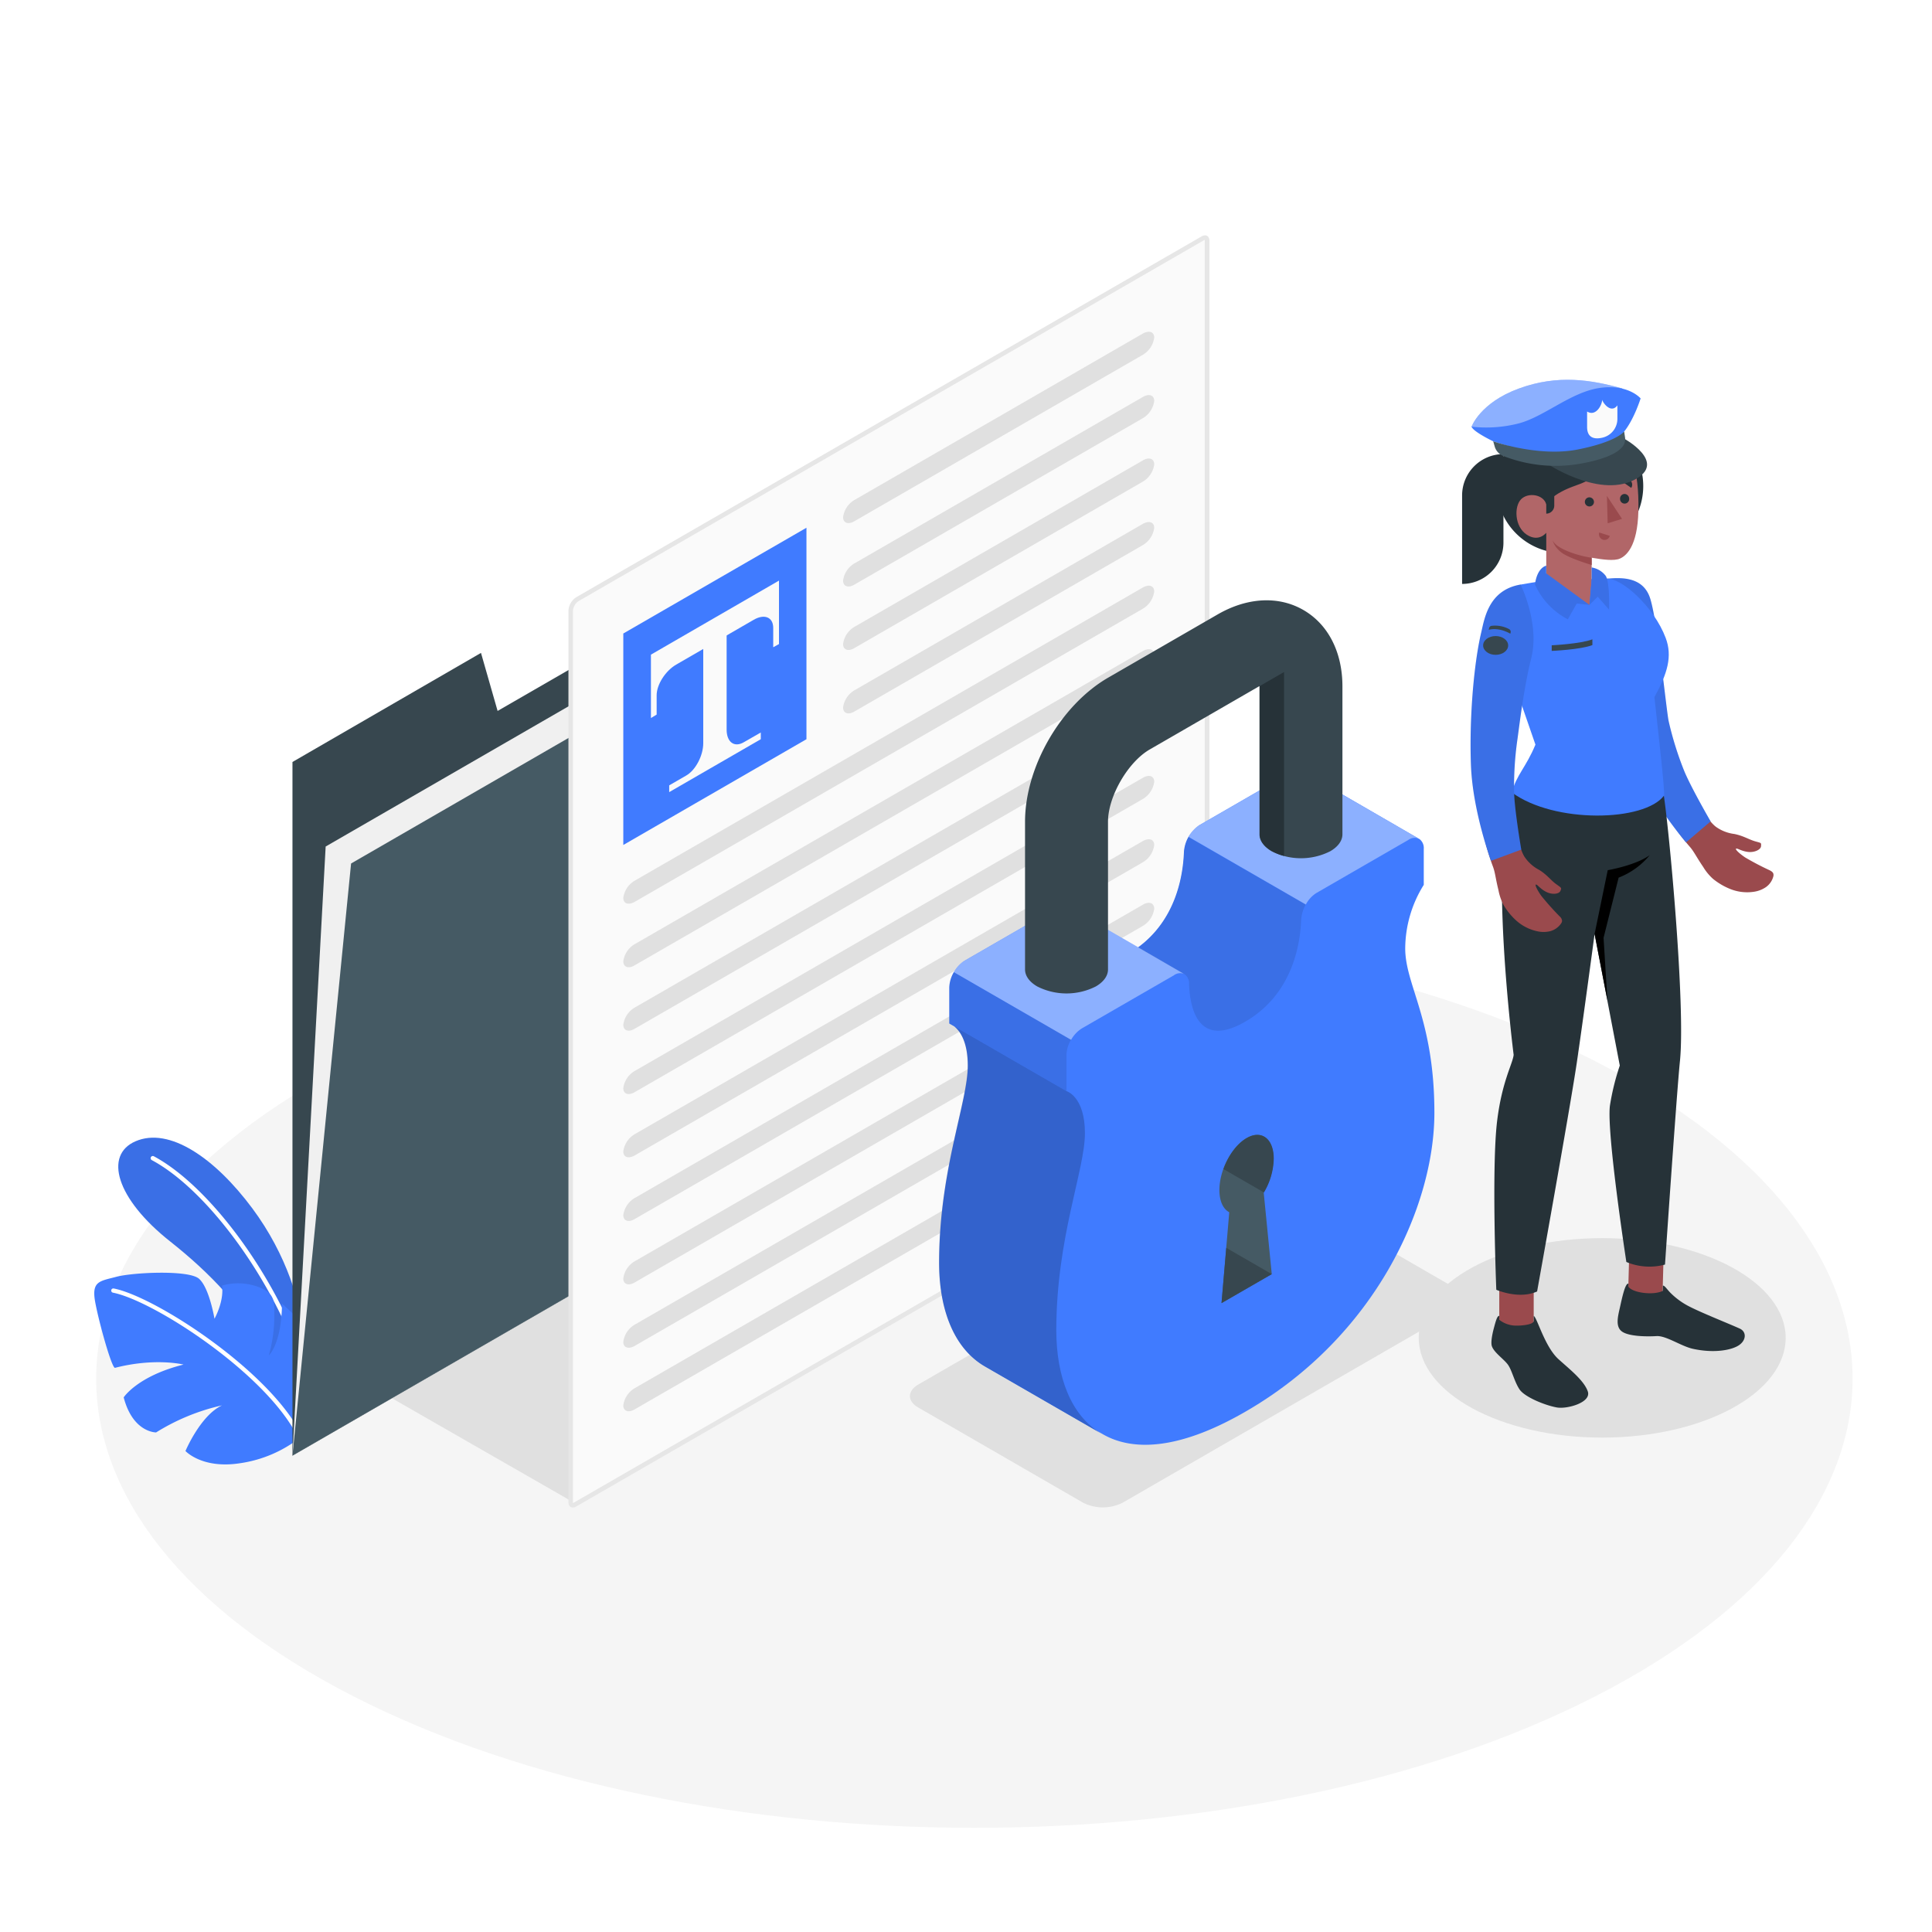 <svg class="animated" id="freepik_stories-safe" xmlns="http://www.w3.org/2000/svg" viewBox="0 0 500 500" version="1.1" xmlns:xlink="http://www.w3.org/1999/xlink" xmlns:svgjs="http://svgjs.com/svgjs"><style>svg#freepik_stories-safe:not(.animated) .animable {opacity: 0;}svg#freepik_stories-safe.animated #freepik--Floor--inject-254 {animation: 1s 1 forwards cubic-bezier(.36,-0.01,.5,1.38) slideDown;animation-delay: 0s;}svg#freepik_stories-safe.animated #freepik--Shadows--inject-254 {animation: 1s 1 forwards cubic-bezier(.36,-0.01,.5,1.38) slideDown;animation-delay: 0s;}svg#freepik_stories-safe.animated #freepik--Plants--inject-254 {animation: 1s 1 forwards cubic-bezier(.36,-0.01,.5,1.38) fadeIn;animation-delay: 0s;}svg#freepik_stories-safe.animated #freepik--Documents--inject-254 {animation: 1s 1 forwards cubic-bezier(.36,-0.01,.5,1.38) slideDown;animation-delay: 0s;}svg#freepik_stories-safe.animated #freepik--Padlock--inject-254 {animation: 1s 1 forwards cubic-bezier(.36,-0.01,.5,1.38) zoomOut;animation-delay: 0s;}svg#freepik_stories-safe.animated #freepik--Character--inject-254 {animation: 1s 1 forwards cubic-bezier(.36,-0.01,.5,1.38) lightSpeedLeft;animation-delay: 0s;}            @keyframes slideDown {                0% {                    opacity: 0;                    transform: translateY(-30px);                }                100% {                    opacity: 1;                    transform: translateY(0);                }            }                    @keyframes fadeIn {                0% {                    opacity: 0;                }                100% {                    opacity: 1;                }            }                    @keyframes zoomOut {                0% {                    opacity: 0;                    transform: scale(1.5);                }                100% {                    opacity: 1;                    transform: scale(1);                }            }                    @keyframes lightSpeedLeft {              from {                transform: translate3d(-50%, 0, 0) skewX(20deg);                opacity: 0;              }              60% {                transform: skewX(-10deg);                opacity: 1;              }              80% {                transform: skewX(2deg);              }              to {                opacity: 1;                transform: translate3d(0, 0, 0);              }            }        </style><g id="freepik--Floor--inject-254" style="transform-origin: 252.17px 356.839px;" class="animable"><path id="freepik--floor--inject-254" d="M91.46,439c88.76,45.38,232.66,45.39,321.42,0s88.76-119,0-164.34-232.66-45.38-321.42,0S2.7,393.65,91.46,439Z" style="fill: rgb(245, 245, 245); transform-origin: 252.17px 356.839px;" class="animable"></path></g><g id="freepik--Shadows--inject-254" style="transform-origin: 281.37px 348.79px;" class="animable"><polyline id="freepik--Shadow--inject-254" points="148.53 388.87 100.61 361.39 163.75 325.88 148.82 389.37" style="fill: rgb(224, 224, 224); transform-origin: 132.18px 357.625px;" class="animable"></polyline><ellipse id="freepik--shadow--inject-254" cx="414.65" cy="346.24" rx="47.48" ry="25.81" style="fill: rgb(224, 224, 224); transform-origin: 414.65px 346.24px;" class="animable"></ellipse><path id="freepik--shadow--inject-254" d="M237.62,364.25l42.67,24.64a11.37,11.37,0,0,0,10.26,0l86-49.64c2.83-1.64,2.83-4.29,0-5.92l-42.67-24.64a11.37,11.37,0,0,0-10.26,0l-86,49.64C234.78,360,234.78,362.62,237.62,364.25Z" style="fill: rgb(224, 224, 224); transform-origin: 307.081px 348.79px;" class="animable"></path></g><g id="freepik--Plants--inject-254" style="transform-origin: 53.94px 336.711px;" class="animable"><g id="freepik--plants--inject-254" style="transform-origin: 53.94px 336.711px;" class="animable"><path d="M78.52,345.41c-.63-7.77-4.19-20.54-13.23-32.7-9.67-13-21.47-21.14-30.23-17.34-8.16,3.55-5.07,14.81,9,25.93,9.85,7.79,20.07,17.94,25.57,30.19l8.91,15.59Z" style="fill: #407BFF; transform-origin: 54.574px 330.756px;" id="elz6rqno5m5v" class="animable"></path><g id="elg3rkoaapkqo"><g style="opacity: 0.1; transform-origin: 54.574px 330.756px;" class="animable" id="el569a0ix2544"><path d="M78.52,345.41c-.63-7.77-4.19-20.54-13.23-32.7-9.67-13-21.47-21.14-30.23-17.34-8.16,3.55-5.07,14.81,9,25.93,9.85,7.79,20.07,17.94,25.57,30.19l8.91,15.59Z" id="elg06ikutvnvu" style="transform-origin: 54.574px 330.756px;" class="animable"></path></g></g><path d="M77.73,351.34a.55.55,0,0,1-.52-.37c-7.83-21.55-24.13-43.36-37.92-50.73a.55.55,0,1,1,.52-1c14,7.49,30.53,29.55,38.44,51.34a.55.55,0,0,1-.33.7A.46.46,0,0,1,77.73,351.34Z" style="fill: rgb(255, 255, 255); transform-origin: 58.633px 325.258px;" id="el2hxjy0v0qq" class="animable"></path><path d="M77.73,372a32.79,32.79,0,0,1-15.6,6.68C52.3,380.22,48,375.52,48,375.52s3.87-9.22,9.46-11.81a54.79,54.79,0,0,0-17.06,7s-6,.09-8.39-9.07c0,0,3.55-5.51,15.48-8.49,0,0-7.25-1.83-17.71.84-.79.31-4.13-11.53-5.14-17s1.18-5.41,5.44-6.55,18.76-1.85,21.43.5,4,10.35,4,10.35,2.55-4.53,1.94-8.58a15.22,15.22,0,0,1,9.06.22c4.79,1.66,4.48,4,4.48,7.48a36.75,36.75,0,0,1-1.43,10.37s3.31-2.86,3.42-13.4c0,0,6.47,5.53,9.07,10.29S84,364.88,77.73,372Z" style="fill: #407BFF; transform-origin: 53.94px 354.185px;" id="el1vcfmr2opo8" class="animable"></path><path d="M77.73,372.53a.55.55,0,0,1-.5-.31c-7.93-16.48-37.42-35.62-48-37.68a.56.56,0,0,1-.44-.65.55.55,0,0,1,.65-.43C40.2,335.55,70.17,355,78.23,371.74a.56.56,0,0,1-.26.74A.52.52,0,0,1,77.73,372.53Z" style="fill: rgb(255, 255, 255); transform-origin: 53.532px 352.99px;" id="elnj7zlsd8lll" class="animable"></path></g></g><g id="freepik--Documents--inject-254" style="transform-origin: 194.345px 225.53px;" class="animable"><g id="freepik--Folder--inject-254" style="transform-origin: 167.04px 247.345px;" class="animable"><polygon points="75.69 197.2 75.69 376.72 243.22 279.99 243.22 117.97 128.78 183.99 124.48 168.97 75.69 197.2" style="fill: rgb(55, 71, 79); transform-origin: 159.455px 247.345px;" id="eljg7pvl44948" class="animable"></polygon><polygon points="75.69 376.72 84.28 219.08 251.81 122.36 243.22 279.99 75.69 376.72" style="fill: rgb(240, 240, 240); transform-origin: 163.75px 249.54px;" id="el3hgj5yxvq32" class="animable"></polygon><polygon points="75.69 376.72 90.86 223.47 258.39 126.75 243.22 279.99 75.69 376.72" style="fill: rgb(69, 90, 100); transform-origin: 167.04px 251.735px;" id="eldlpvixenmno" class="animable"></polygon></g><path d="M148.21,389.57c-.47,0-.54-.54-.54-.86V158.07a3.87,3.87,0,0,1,1.73-3L311.26,61.69a1.25,1.25,0,0,1,.61-.2c.46,0,.53.54.53.86V293a3.87,3.87,0,0,1-1.73,3L148.82,389.37A1.31,1.31,0,0,1,148.21,389.57Z" style="fill: rgb(250, 250, 250); transform-origin: 230.035px 225.53px;" id="elf93nne6kws" class="animable"></path><path d="M311.79,62.09a.79.79,0,0,1,0,.26V293a3.37,3.37,0,0,1-1.44,2.49L148.53,388.87a.84.84,0,0,1-.25.1,1.42,1.42,0,0,1,0-.26V158.07a3.34,3.34,0,0,1,1.43-2.49L311.55,62.19a.94.94,0,0,1,.24-.1m.08-1.18a1.78,1.78,0,0,0-.9.27L149.11,154.57a4.46,4.46,0,0,0-2,3.5V388.71c0,.91.45,1.44,1.12,1.44a1.88,1.88,0,0,0,.9-.27L311,296.49a4.5,4.5,0,0,0,2-3.5V62.35c0-.92-.46-1.44-1.12-1.44Z" style="fill: rgb(230, 230, 230); transform-origin: 230.055px 225.53px;" id="elny9icz4h7x" class="animable"></path><polygon points="161.31 163.95 208.71 136.58 208.71 191.31 161.31 218.68 161.31 163.95" style="fill: #407BFF; transform-origin: 185.01px 177.63px;" id="el1w6g12eigcz" class="animable"></polygon><path d="M201.6,150.26v16.42l-1.49.83v-5c0-2.78-2.26-3.72-5.05-2.11L175,172c-2.79,1.61-5.06,5.17-5.06,7.94v5l-1.48.89V169.42Z" style="fill: rgb(250, 250, 250); transform-origin: 185.03px 168.045px;" id="elwz64nlpvt9" class="animable"></path><path d="M192.46,192.11c-2.44,1.41-4.41-.07-4.41-3.29V162.48L182,165.8v26.54c0,3.22-2,7-4.41,8.37l-4.4,2.54V205l23.7-13.69v-1.74Z" style="fill: rgb(250, 250, 250); transform-origin: 185.04px 183.74px;" id="eldg9d5tw53e6" class="animable"></path><path d="M218.19,133.85c0,1.51,1.36,2,3,1l74.52-43a6.09,6.09,0,0,0,3-4.49c0-1.51-1.36-1.95-3-1l-74.52,43A6.06,6.06,0,0,0,218.19,133.85Z" style="fill: rgb(224, 224, 224); transform-origin: 258.45px 110.616px;" id="elvl5gnez2kab" class="animable"></path><path d="M218.19,150.26c0,1.52,1.36,2,3,1l74.52-43a6.09,6.09,0,0,0,3-4.49c0-1.51-1.36-2-3-1l-74.52,43A6.06,6.06,0,0,0,218.19,150.26Z" style="fill: rgb(224, 224, 224); transform-origin: 258.45px 127.016px;" id="el0y4t89sfemmq" class="animable"></path><path d="M218.19,166.68c0,1.52,1.36,2,3,1l74.52-43a6.09,6.09,0,0,0,3-4.49c0-1.51-1.36-2-3-1l-74.52,43A6.06,6.06,0,0,0,218.19,166.68Z" style="fill: rgb(224, 224, 224); transform-origin: 258.45px 143.436px;" id="eld9ztajpc4oi" class="animable"></path><path d="M218.19,183.1c0,1.51,1.36,2,3,1l74.52-43a6.09,6.09,0,0,0,3-4.49c0-1.51-1.36-1.95-3-1l-74.52,43A6.06,6.06,0,0,0,218.19,183.1Z" style="fill: rgb(224, 224, 224); transform-origin: 258.45px 159.866px;" id="elsfgmr4w6ijf" class="animable"></path><path d="M161.31,232.37c0,1.51,1.36,1.95,3,1l131.4-75.8a6.09,6.09,0,0,0,3-4.49c0-1.51-1.36-1.95-3-1l-131.4,75.81A6.09,6.09,0,0,0,161.31,232.37Z" style="fill: rgb(224, 224, 224); transform-origin: 230.01px 192.725px;" id="elq9l53pzeyk" class="animable"></path><path d="M161.31,248.79c0,1.51,1.36,2,3,1L295.74,174a6.09,6.09,0,0,0,3-4.49c0-1.51-1.36-1.95-3-1L164.34,244.3A6.09,6.09,0,0,0,161.31,248.79Z" style="fill: rgb(224, 224, 224); transform-origin: 230.025px 209.161px;" id="elj89qb9u5vbe" class="animable"></path><path d="M161.31,265.21c0,1.51,1.36,2,3,1l131.4-75.8a6.09,6.09,0,0,0,3-4.49c0-1.51-1.36-2-3-1l-131.4,75.81A6.09,6.09,0,0,0,161.31,265.21Z" style="fill: rgb(224, 224, 224); transform-origin: 230.01px 225.565px;" id="el8sglw9x7gzj" class="animable"></path><path d="M161.31,281.62c0,1.51,1.36,2,3,1l131.4-75.81a6.06,6.06,0,0,0,3-4.48c0-1.52-1.36-2-3-1l-131.4,75.81A6.06,6.06,0,0,0,161.31,281.62Z" style="fill: rgb(224, 224, 224); transform-origin: 230.01px 241.974px;" id="el01dujan2tpux" class="animable"></path><path d="M161.31,298c0,1.51,1.36,1.95,3,1l131.4-75.81a6.09,6.09,0,0,0,3-4.49c0-1.51-1.36-1.95-3-1l-131.4,75.8A6.09,6.09,0,0,0,161.31,298Z" style="fill: rgb(224, 224, 224); transform-origin: 230.01px 258.35px;" id="el3mueqbfzvve" class="animable"></path><path d="M161.31,314.46c0,1.51,1.36,2,3,1l131.4-75.8a6.09,6.09,0,0,0,3-4.49c0-1.51-1.36-2-3-1L164.34,310A6.09,6.09,0,0,0,161.31,314.46Z" style="fill: rgb(224, 224, 224); transform-origin: 230.01px 274.815px;" id="el9k49qiy6j9v" class="animable"></path><path d="M161.31,330.87c0,1.51,1.36,2,3,1l131.4-75.81a6.06,6.06,0,0,0,3-4.48c0-1.52-1.36-2-3-1l-131.4,75.81A6.06,6.06,0,0,0,161.31,330.87Z" style="fill: rgb(224, 224, 224); transform-origin: 230.01px 291.224px;" id="elrsaeikmj78" class="animable"></path><path d="M161.31,347.29c0,1.51,1.36,1.95,3,1l131.4-75.81a6.09,6.09,0,0,0,3-4.49c0-1.51-1.36-2-3-1l-131.4,75.8A6.09,6.09,0,0,0,161.31,347.29Z" style="fill: rgb(224, 224, 224); transform-origin: 230.01px 307.629px;" id="elb0urrz381cq" class="animable"></path><path d="M161.31,363.71c0,1.51,1.36,2,3,1l131.4-75.8a6.09,6.09,0,0,0,3-4.49c0-1.51-1.36-1.95-3-1l-131.4,75.81A6.09,6.09,0,0,0,161.31,363.71Z" style="fill: rgb(224, 224, 224); transform-origin: 230.01px 324.076px;" id="elgqups80rb1" class="animable"></path></g><g id="freepik--Padlock--inject-254" style="transform-origin: 307.115px 264.632px;" class="animable"><path d="M363.67,245.46a31.32,31.32,0,0,1,4.8-16.46v-9.29a2.94,2.94,0,0,0-1.05-2.52h0a1.64,1.64,0,0,0-.29-.16L337,199.6l0,0,0,0h0a2.87,2.87,0,0,0-2.82.3l-23.75,13.71a9.13,9.13,0,0,0-3.93,7c-.27,6.8-2.49,19.39-14.5,26.32s-14.26-3.22-14.51-9.7c-.1-2.58-1.69-3.62-3.92-2.33l-23.76,13.71a8.93,8.93,0,0,0-4,7v9.29s4.8,1.34,4.8,10.92-7.42,26.95-7.42,51.06c0,12.07,3.83,22.15,11.87,26.78h0l30.19,17.42h0c8,4.72,20.26,4,37.13-5.78,33.58-19.39,48.84-53.21,48.84-77.31S363.67,255,363.67,245.46Z" style="fill: #407BFF; transform-origin: 307.205px 286.634px;" id="elop8gdtgpnc" class="animable"></path><path d="M334.08,199.87l-23.75,13.71a9.11,9.11,0,0,0-3.93,7c-.25,6.27-2.15,17.45-11.85,24.58l-18.27-10.55-.1-.05a2.68,2.68,0,0,0-2.71.31l-23.76,13.71a5.9,5.9,0,0,0-.93.67,8.85,8.85,0,0,0-1.93,2.34,8.41,8.41,0,0,0-1.18,4v9.29l1.31.76c1.44,1.16,3.49,3.9,3.49,10.15,0,9.58-7.42,27-7.42,51.06,0,12.07,3.83,22.17,11.87,26.8L285,371c-7.89-4.69-11.64-14.69-11.64-26.65,0-24.11,7.41-41.49,7.41-51.07s-4.8-10.91-4.8-10.91v-9.29a9,9,0,0,1,4-7l23.76-13.71a2.74,2.74,0,0,1,2.62-.36l.1,0a3,3,0,0,1,1.2,2.63c.24,6.49,2.42,16.69,14.51,9.71s14.23-19.52,14.51-26.32a9.09,9.09,0,0,1,3.92-7l23.75-13.71a2.9,2.9,0,0,1,2.71-.35L337,199.6A2.88,2.88,0,0,0,334.08,199.87Z" style="fill: #407BFF; transform-origin: 305.05px 285.162px;" id="ela22rau8n4u" class="animable"></path><g id="ellblrwcvnddj"><path d="M247,265.63h0l0,0,29,16.73v-9.29a8.2,8.2,0,0,1,1.19-4h0L246.85,251.6a8.37,8.37,0,0,0-1.18,4v9.29h0Z" style="opacity: 0.1; transform-origin: 261.43px 266.98px;" class="animable" id="elzyzujc73xll"></path></g><g id="elpdm025wppo"><path d="M294.55,245.16l-18.27-10.55-.1-.05a2.68,2.68,0,0,0-2.71.31l-23.76,13.71a5.9,5.9,0,0,0-.93.67,8.85,8.85,0,0,0-1.93,2.34l30.35,17.52a8.23,8.23,0,0,1,2.85-3l23.76-13.71a2.74,2.74,0,0,1,2.62-.36Z" style="fill: rgb(255, 255, 255); opacity: 0.4; transform-origin: 276.64px 251.719px;" class="animable" id="elmvyavk9heze"></path></g><g id="elu6xm6jst2g"><path d="M367.13,217,337,199.6a2.88,2.88,0,0,0-2.88.27l-23.75,13.71a7.79,7.79,0,0,0-2.76,3l30.34,17.51a7.79,7.79,0,0,1,2.76-3l23.75-13.71A2.9,2.9,0,0,1,367.13,217Z" style="fill: rgb(255, 255, 255); opacity: 0.4; transform-origin: 337.37px 216.712px;" class="animable" id="elo620rv1wqt"></path></g><g id="elu0ikxkcfz99"><path d="M337.91,234.1a9.51,9.51,0,0,0-1.17,4c-.27,6.8-2.5,19.39-14.5,26.32s-14.27-3.22-14.51-9.71a3,3,0,0,0-1.2-2.63l-.1,0-11.88-6.86c9.7-7.13,11.6-18.31,11.85-24.58a9.41,9.41,0,0,1,1.17-4Z" style="opacity: 0.1; transform-origin: 316.23px 241.693px;" class="animable" id="elzll8523y3k"></path></g><g id="elmxk77xjrtip"><path d="M285,371l-30.12-17.37c-8-4.63-11.87-14.73-11.87-26.8,0-24.1,7.42-41.48,7.42-51.06,0-6.2-2-8.94-3.45-10.13l29,16.73s4.8,1.34,4.8,10.91-7.41,27-7.41,51.07C273.4,356.32,277.15,366.32,285,371Z" style="opacity: 0.2; transform-origin: 264.005px 318.32px;" class="animable" id="elv0ijv1rys3"></path></g><path d="M329.13,329.74l-13,7.5,2-23.51c-1.56-.82-2.55-2.84-2.55-5.74,0-5.18,3.15-11.19,7-13.44s7,.14,7,5.32a17.73,17.73,0,0,1-2.54,8.69Z" style="fill: rgb(69, 90, 100); transform-origin: 322.58px 315.472px;" id="elibrfynbffn" class="animable"></path><polygon points="329.13 329.74 317.36 322.94 316.13 337.24 329.13 329.74" style="fill: rgb(55, 71, 79); transform-origin: 322.63px 330.09px;" id="elhtrojgk0yss" class="animable"></polygon><path d="M322.63,294.55c-2.54,1.47-4.76,4.55-6,8l10.48,6.05h0a17.73,17.73,0,0,0,2.54-8.69C329.66,294.69,326.51,292.31,322.63,294.55Z" style="fill: rgb(55, 71, 79); transform-origin: 323.14px 301.154px;" id="el5eureizoscg" class="animable"></path><path d="M337.32,157.87c-6.43-3.71-14.5-3.29-22.17,1.13l-28.33,16.36c-12.28,7.09-21.54,23.13-21.54,37.3v38.25h0c0,1.58,1.06,3.17,3.15,4.38a16.76,16.76,0,0,0,15.17,0c2.09-1.21,3.15-2.8,3.15-4.38h0V212.66c0-6.52,5.15-15.44,10.8-18.7l28.33-16.36.07,0v38.32h0c0,1.59,1.06,3.17,3.15,4.38a16.76,16.76,0,0,0,15.17,0c2.09-1.21,3.15-2.79,3.15-4.38h0V177.64C347.42,168.78,343.74,161.58,337.32,157.87Z" style="fill: rgb(55, 71, 79); transform-origin: 306.35px 206.232px;" id="elwpaf9qi5bb" class="animable"></path><path d="M326,177.64v38.24c0,1.59,1.06,3.17,3.15,4.38a13,13,0,0,0,3.16,1.26v-47.6L326,177.56Z" style="fill: rgb(38, 50, 56); transform-origin: 329.155px 197.72px;" id="elfj1tvg0tbhh" class="animable"></path></g><g id="freepik--Character--inject-254" style="transform-origin: 418.687px 231.307px;" class="animable"><path d="M454.22,217.73c-1.66-.48-3-1.42-5.39-1.9a10.36,10.36,0,0,1-4.63-1.77c-1.8-1.21-5.33-6.41-8.12-11.59a57.92,57.92,0,0,1-5.6-18.76c-.65-7.87-2.47-18.4-2.94-23-.76-7.26-2.92-11-11.31-10.49,0,0,2.25,2.56,1.6,9.12s1.24,18,2.66,26.88c.69,4.3,2.94,10.2,7.15,18.08,2.93,5.5,5.59,10.14,9.68,14.84,1.11,1.28,1.62,2.51,3.46,5.21a13.28,13.28,0,0,0,2.56,3.11,17.26,17.26,0,0,0,4.29,2.55,11.74,11.74,0,0,0,6.19.79A7.4,7.4,0,0,0,457,229.6a4.9,4.9,0,0,0,1.94-2.8,1.35,1.35,0,0,0,0-.69c-.12-.41-.53-.65-.9-.86a70.47,70.47,0,0,1-6.45-3.38c-1.64-1.13-2.64-2.15-2.26-2.25s1.31.63,3,.85,3.39-.57,3.43-1.5S455.88,218.21,454.22,217.73Z" style="fill: rgb(154, 74, 77); transform-origin: 437.607px 190.546px;" id="el4qba8rh29sb" class="animable"></path><path d="M415.66,149.77c3-.2,9.46-1,11.4,5.09s4.18,28.85,4.78,31.74a85.2,85.2,0,0,0,4,12.84c1.76,4.32,6.87,13.13,6.87,13.13L436.34,218s-8.92-10.35-13.5-21.34-6-25.18-6.23-33.63A116.38,116.38,0,0,0,415.66,149.77Z" style="fill: #407BFF; transform-origin: 429.185px 183.812px;" id="elc6y4n4bofv6" class="animable"></path><g id="ellj8fua89xqk"><path d="M415.66,149.77c3-.2,9.46-1,11.4,5.09s4.18,28.85,4.78,31.74a85.2,85.2,0,0,0,4,12.84c1.76,4.32,6.87,13.13,6.87,13.13L436.34,218s-8.92-10.35-13.5-21.34-6-25.18-6.23-33.63A116.38,116.38,0,0,0,415.66,149.77Z" style="opacity: 0.1; transform-origin: 429.185px 183.812px;" class="animable" id="elvc772c0755h"></path></g><polygon points="421.35 335.15 430.25 335.46 430.7 319.31 421.79 319 421.35 335.15" style="fill: rgb(154, 74, 77); transform-origin: 426.025px 327.23px;" id="el1ipwzqm3lil" class="animable"></polygon><g id="elvw837n03rl8"><rect x="388.01" y="330.98" width="8.91" height="15.26" style="fill: rgb(154, 74, 77); transform-origin: 392.465px 338.61px; transform: rotate(180deg);" class="animable" id="elwred0djnsri"></rect></g><path d="M396.93,341.84v-1.28c.85.37,2.83,7.93,6.37,11.16,2.81,2.56,6.64,5.52,7.62,8.38s-5.34,4.62-8,4.15c-3.05-.54-8.34-2.69-9.67-4.68s-1.95-4.93-3-6.39-3.56-3.09-4.15-4.78c-.32-.93.06-3,.51-4.68s.87-3.31,1.4-3.16v1a7.06,7.06,0,0,0,4.46,1.51C393.77,343.09,396.94,342.83,396.93,341.84Z" style="fill: rgb(38, 50, 56); transform-origin: 398.502px 352.438px;" id="eltmvdp1b16hl" class="animable"></path><path d="M430.35,332.71c.46,0,.84.67,1.86,1.77a19.17,19.17,0,0,0,5.24,3.77c3.34,1.68,9.83,4.25,12.76,5.57,1.84.82,1.75,3-.14,4.3s-6.48,2.17-12,.94c-3-.67-6.89-3.43-9.36-3.28s-7.08.11-8.9-1.15-1.1-3.93-.58-6.24c.56-2.51,1.36-6.36,2.2-6.19l0,.79c1.07,1.63,6.53,2.29,8.88,1.09Z" style="fill: rgb(38, 50, 56); transform-origin: 435.091px 340.923px;" id="elq9ixmia53c7" class="animable"></path><path d="M391.82,204.57c-7,14.34-.09,68.42-.09,68.42-.25,2.34-3.05,6.91-4.29,17.24-1.46,12.2-.2,43.56-.2,43.56s5.82,2.58,10.56.44c0,0,8.37-46.54,10.19-58.66,1.58-10.58,4.69-33.86,4.69-33.86l6.52,34.06a62.49,62.49,0,0,0-2.56,10.42c-.86,7.13,4.26,40.41,4.26,40.41a15.45,15.45,0,0,0,10,.67s3-44.17,3.88-52.77c1.42-14.44-2.77-59.61-4.25-69.06Z" style="fill: rgb(38, 50, 56); transform-origin: 410.902px 269.825px;" id="elvk6wgb28vs" class="animable"></path><path d="M401.14,150.09h0c-2.25.26-7.45,1.17-7.45,1.17-3.45,1.26-3.08,3.38-4,6.69-1.18,4.1-.41,11.42,1,15.45l6.68,19.31c-2.5,6-4.9,7.78-6.1,12.37,10.91,8.09,34.36,7.61,39.4.79.21-1.45-1.71-18.06-2.51-25.45,3.4-6.17,4.7-10.59,2.92-15.32-3.05-8.09-11.41-15.65-15.38-15.33Z" style="fill: #407BFF; transform-origin: 410.494px 180.414px;" id="elfsyyu6qmvt" class="animable"></path><path d="M407.92,143.14h-3.29a17.35,17.35,0,0,1-17.35-17.35h0a17.44,17.44,0,0,1,17.44-17.44h3.11a17.44,17.44,0,0,1,17.44,17.44h0A17.35,17.35,0,0,1,407.92,143.14Z" style="fill: rgb(38, 50, 56); transform-origin: 406.275px 125.745px;" id="elt1j3tjlsav" class="animable"></path><path d="M378.39,151.12h0a10.69,10.69,0,0,0,10.7-10.69V117.52h0a10.7,10.7,0,0,0-10.7,10.7Z" style="fill: rgb(38, 50, 56); transform-origin: 383.74px 134.32px;" id="elb9f1hfn2b6" class="animable"></path><path d="M419.59,114.68c2.09,1.24,4.68,6.51,4.42,17.55-.21,9.35-3.25,11.66-4.77,12.33s-4.46.26-7.32-.22V150l-.57,6.59-11.18-5.11V137.87s-1.93,2.57-5.08.48-3.27-7.28-1.44-9.14,5.79-1.27,6.52,1.3c0,0,1.28-2.69,7.82-4.93C414.88,123.22,417.17,119.08,419.59,114.68Z" style="fill: rgb(177, 102, 104); transform-origin: 408.242px 135.635px;" id="elxlnn8omz0xf" class="animable"></path><path d="M412.52,129.88a1.18,1.18,0,1,1-1.24-1.17A1.21,1.21,0,0,1,412.52,129.88Z" style="fill: rgb(38, 50, 56); transform-origin: 411.34px 129.889px;" id="eli1rzxvm5dmq" class="animable"></path><path d="M413.88,137.81l2.73.87a1.4,1.4,0,0,1-1.77,1A1.5,1.5,0,0,1,413.88,137.81Z" style="fill: rgb(154, 74, 77); transform-origin: 415.211px 138.776px;" id="elhopp1dydqrw" class="animable"></path><path d="M422.16,126.26l-2.38-1.65a1.39,1.39,0,0,1,2-.4A1.5,1.5,0,0,1,422.16,126.26Z" style="fill: rgb(38, 50, 56); transform-origin: 421.095px 125.103px;" id="elo32kps9zomi" class="animable"></path><path d="M421.62,129a1.18,1.18,0,1,1-2.35.12,1.19,1.19,0,0,1,1.11-1.28A1.21,1.21,0,0,1,421.62,129Z" style="fill: rgb(38, 50, 56); transform-origin: 420.448px 129.085px;" id="elj5a15syzhdl" class="animable"></path><polygon points="415.87 128.35 416.06 135.43 419.78 134.28 415.87 128.35" style="fill: rgb(154, 74, 77); transform-origin: 417.825px 131.89px;" id="elgbur6z3q1b" class="animable"></polygon><path d="M411.92,144.34c-3-.39-9.19-2.17-10.16-4.62a6.35,6.35,0,0,0,2.17,3.13c1.85,1.58,8,3.37,8,3.37Z" style="fill: rgb(154, 74, 77); transform-origin: 406.845px 142.97px;" id="elr2eg12wrgn8" class="animable"></path><path d="M412.68,241.71l3.4-16.51s7.1-1.19,10.87-3.88a19.63,19.63,0,0,1-8.05,5.81L415,242.71l1,16.2Z" id="elnu9m6pn06wo" style="transform-origin: 419.815px 240.115px;" class="animable"></path><path d="M399.94,119.72s13.44,9.15,22.78,4.58-2.76-11-2.76-11Z" style="fill: rgb(55, 71, 79); transform-origin: 413.1px 119.439px;" id="eltrq83nwm64" class="animable"></path><path d="M419.86,100.54c-8-2.24-16.67-3.68-26.75,0s-12.28,9.9-12.28,9.9,10.26,4.06,18.61,2.69S419.86,100.54,419.86,100.54Z" style="fill: #407BFF; transform-origin: 400.345px 105.85px;" id="elc8itwy9ypo" class="animable"></path><g id="el51kei653vw"><path d="M419.86,100.54c-8-2.24-16.67-3.68-26.75,0s-12.28,9.9-12.28,9.9,10.26,4.06,18.61,2.69S419.86,100.54,419.86,100.54Z" style="fill: rgb(255, 255, 255); opacity: 0.4; transform-origin: 400.345px 105.85px;" class="animable" id="elbknm5p3zhb"></path></g><path d="M386.44,114.21s-5.13-2.44-5.61-3.79a33.79,33.79,0,0,0,11.93-.77c6.67-1.61,13.61-8.09,21.12-9.23s10.71,2.69,10.71,2.69-1.66,5.34-4.26,8.58c0,0-2.32,5.07-11.16,6.24S386.44,114.21,386.44,114.21Z" style="fill: #407BFF; transform-origin: 402.71px 109.159px;" id="el4qbnph4pta7" class="animable"></path><path d="M386.44,114.21l.42,1.46a3.77,3.77,0,0,0,2,2.26,37.11,37.11,0,0,0,20.55,2c6.21-1.15,9-2.74,10.13-3.94a3.1,3.1,0,0,0,1-2.9l-.21-1.42s-1.92,2.68-12.07,4.67S386.44,114.21,386.44,114.21Z" style="fill: rgb(69, 90, 100); transform-origin: 403.517px 116.116px;" id="elb82pnk3gozp" class="animable"></path><path d="M414.66,103.41c-.08,1.57-1.73,4.45-3.92,3.09v4c0,2.45,1.44,3.3,3.77,2.81a5,5,0,0,0,4.07-5c0-.75,0-3.4,0-3.4C416.86,107.23,414.63,104,414.66,103.41Z" style="fill: rgb(250, 250, 250); transform-origin: 414.66px 108.426px;" id="elhvu5cwi4u1i" class="animable"></path><path d="M400.17,132.93h0v-5.31h2.07v3.24A2.07,2.07,0,0,1,400.17,132.93Z" style="fill: rgb(38, 50, 56); transform-origin: 401.205px 130.275px;" id="elzh35kfk65nn" class="animable"></path><path d="M411.35,156.55l-11.18-8.15v-2s-2.35.4-2.92,4.88a19,19,0,0,0,8.5,9l2.31-4.09Z" style="fill: #407BFF; transform-origin: 404.3px 153.34px;" id="el9z3zc8ko4ic" class="animable"></path><g id="elfdbu135nh4"><path d="M411.35,156.55l-11.18-8.15v-2s-2.35.4-2.92,4.88a19,19,0,0,0,8.5,9l2.31-4.09Z" style="opacity: 0.1; transform-origin: 404.3px 153.34px;" class="animable" id="el5t77kvqko9f"></path></g><path d="M411.92,146.86a5.73,5.73,0,0,1,3.65,2.19c1.1,1.81.85,8.71.85,8.71l-2.93-3.34-2.14,2.13c.24-2.3.57-6.59.57-6.59Z" style="fill: #407BFF; transform-origin: 413.897px 152.31px;" id="elu21csx83leo" class="animable"></path><g id="el3h2o7o7igd4"><path d="M411.92,146.86a5.73,5.73,0,0,1,3.65,2.19c1.1,1.81.85,8.71.85,8.71l-2.93-3.34-2.14,2.13c.24-2.3.57-6.59.57-6.59Z" style="opacity: 0.1; transform-origin: 413.897px 152.31px;" class="animable" id="eltsucsjrxf0f"></path></g><path d="M402.72,228.8c-1.39-1-2.3-2.38-4.38-3.67a10.25,10.25,0,0,1-3.72-3.28c-1.26-1.77-2.75-7.87-3.55-13.7-.95-6.88.1-16.22.59-20.08a198.5,198.5,0,0,1,4.5-22c.08-.33-1.72-10.39-3.7-12,0,0-2.27-.32-5.18,5.6s-4.34,19-5.14,27.79A81.94,81.94,0,0,0,382.5,207c.82,6.18,1.69,11.45,3.88,17.29.59,1.59.64,2.92,1.42,6.09a13.84,13.84,0,0,0,1.3,3.81,17.59,17.59,0,0,0,3.13,3.89,11.81,11.81,0,0,0,5.53,2.91,7.41,7.41,0,0,0,3.44,0A5,5,0,0,0,404,239a1.32,1.32,0,0,0,.26-.65,1.63,1.63,0,0,0-.54-1.11,70.62,70.62,0,0,1-4.85-5.42c-1.15-1.64-1.73-2.95-1.33-2.9s1,1.05,2.54,1.86,3.38.65,3.75-.21S404.11,229.82,402.72,228.8Z" style="fill: rgb(154, 74, 77); transform-origin: 392.991px 197.63px;" id="el666aznl6xkm" class="animable"></path><path d="M393.53,151.28s5,10.09,2.77,19c-2.05,8.14-3.21,18.56-3.65,21.48a86.26,86.26,0,0,0-.8,13.42c.14,4.66,1.85,14.7,1.85,14.7l-7.83,2.9s-4.74-12.82-5.19-24.72.7-26,2.63-34.26C384.16,160.24,385.16,152.71,393.53,151.28Z" style="fill: #407BFF; transform-origin: 388.728px 187.03px;" id="elwx5khc2woy" class="animable"></path><g id="elea5oueflyzk"><path d="M393.53,151.28s5,10.09,2.77,19c-2.05,8.14-3.21,18.56-3.65,21.48a86.26,86.26,0,0,0-.8,13.42c.14,4.66,1.85,14.7,1.85,14.7l-7.83,2.9s-4.74-12.82-5.19-24.72.7-26,2.63-34.26C384.16,160.24,385.16,152.71,393.53,151.28Z" style="opacity: 0.1; transform-origin: 388.728px 187.03px;" class="animable" id="elpam75k5zmkm"></path></g><path d="M401.58,168.45s7.46-.31,10.53-1.5v-1.49C409,166.65,401.58,167,401.58,167Z" style="fill: rgb(55, 71, 79); transform-origin: 406.845px 166.955px;" id="elopcrdh0b8ij" class="animable"></path><path d="M385.28,163s2.35-.82,5.59,1l.08-.33a.79.79,0,0,0-.42-.87,7.73,7.73,0,0,0-4.54-.83.76.76,0,0,0-.61.58Z" style="fill: rgb(55, 71, 79); transform-origin: 388.124px 162.956px;" id="elthim2dsivw" class="animable"></path><g id="elu8oecvi71le"><ellipse cx="387.07" cy="167.04" rx="3.24" ry="2.43" style="fill: rgb(55, 71, 79); transform-origin: 387.07px 167.04px; transform: rotate(-77.44deg);" class="animable" id="elxsdxldv7e0s"></ellipse></g></g><defs>     <filter id="active" height="200%">         <feMorphology in="SourceAlpha" result="DILATED" operator="dilate" radius="2"></feMorphology>                <feFlood flood-color="#32DFEC" flood-opacity="1" result="PINK"></feFlood>        <feComposite in="PINK" in2="DILATED" operator="in" result="OUTLINE"></feComposite>        <feMerge>            <feMergeNode in="OUTLINE"></feMergeNode>            <feMergeNode in="SourceGraphic"></feMergeNode>        </feMerge>    </filter>    <filter id="hover" height="200%">        <feMorphology in="SourceAlpha" result="DILATED" operator="dilate" radius="2"></feMorphology>                <feFlood flood-color="#ff0000" flood-opacity="0.5" result="PINK"></feFlood>        <feComposite in="PINK" in2="DILATED" operator="in" result="OUTLINE"></feComposite>        <feMerge>            <feMergeNode in="OUTLINE"></feMergeNode>            <feMergeNode in="SourceGraphic"></feMergeNode>        </feMerge>            <feColorMatrix type="matrix" values="0   0   0   0   0                0   1   0   0   0                0   0   0   0   0                0   0   0   1   0 "></feColorMatrix>    </filter></defs></svg>